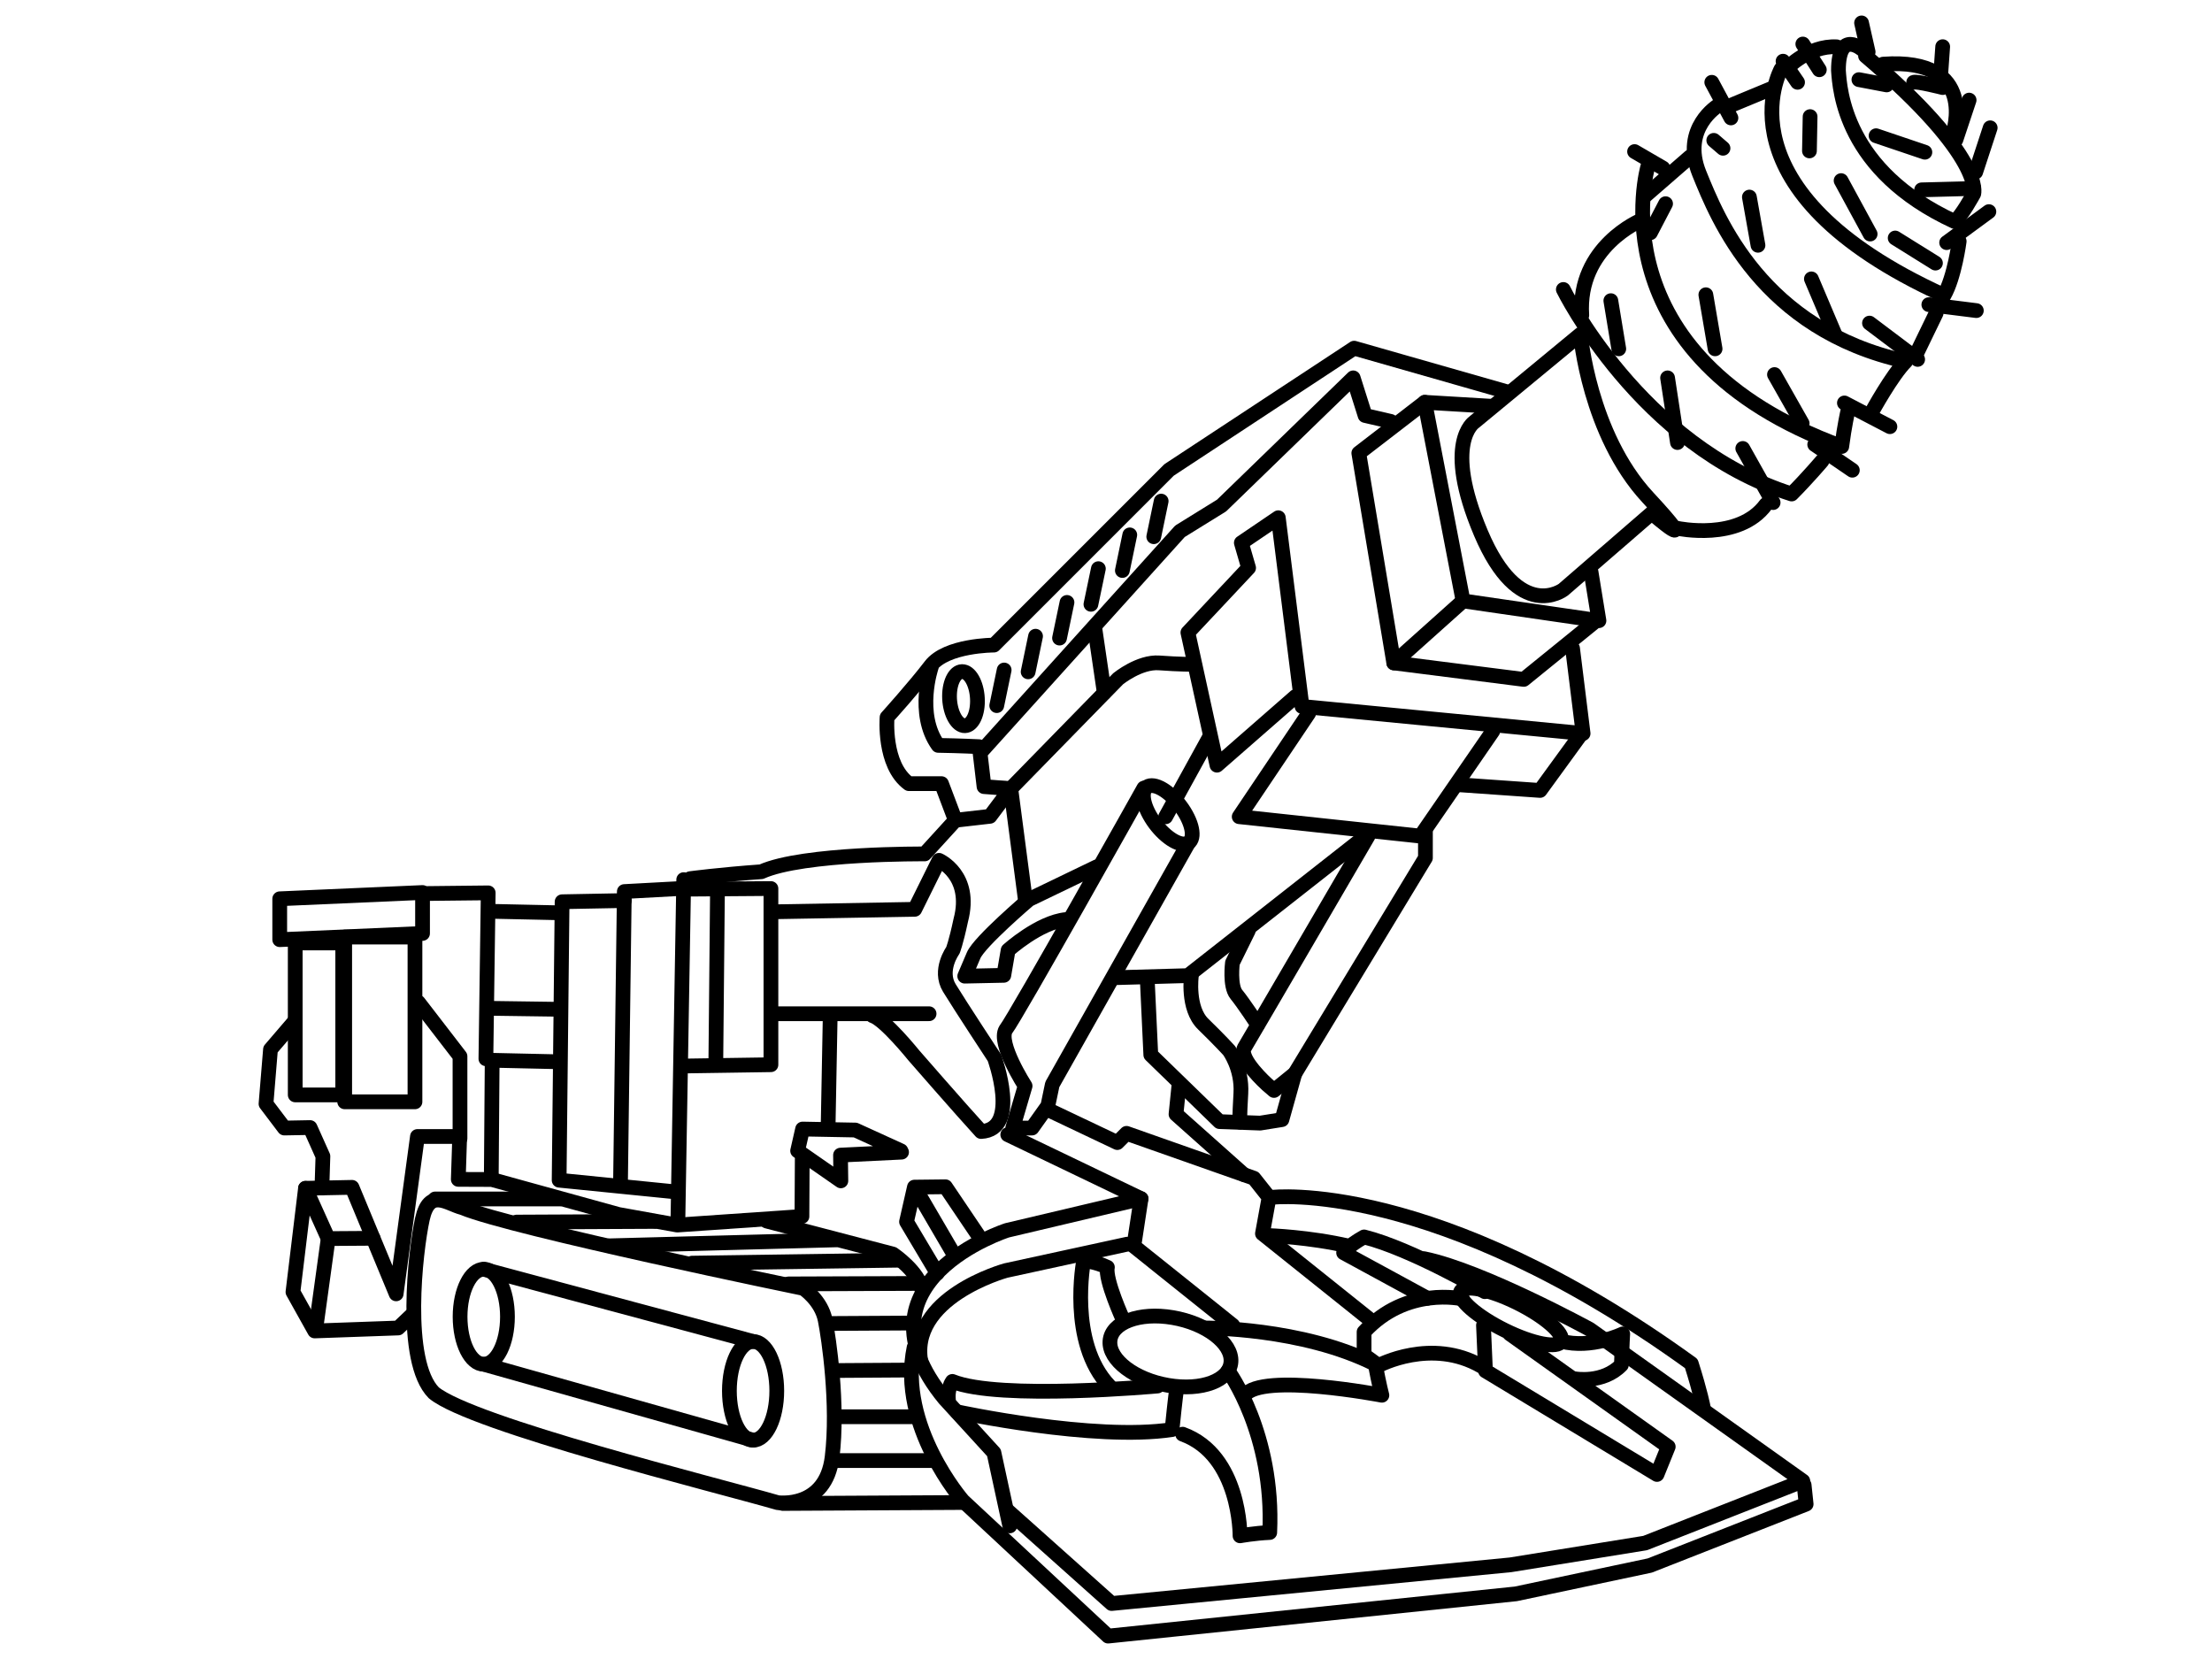 <?xml version="1.0" encoding="UTF-8"?>
<!DOCTYPE svg PUBLIC "-//W3C//DTD SVG 1.1//EN" "http://www.w3.org/Graphics/SVG/1.1/DTD/svg11.dtd">
<!-- Creator: CorelDRAW X7 -->
<svg xmlns="http://www.w3.org/2000/svg" xml:space="preserve" width="508mm" height="381mm" version="1.1" style="shape-rendering:geometricPrecision; text-rendering:geometricPrecision; image-rendering:optimizeQuality; fill-rule:evenodd; clip-rule:evenodd"
viewBox="0 0 50800 38100"
 xmlns:xlink="http://www.w3.org/1999/xlink">
 <defs>
  <style type="text/css">
   <![CDATA[
    .str1 {stroke:black;stroke-width:338.651}
    .str2 {stroke:black;stroke-width:338.651;stroke-linecap:round;stroke-linejoin:round}
    .str0 {stroke:black;stroke-width:338.651;stroke-linecap:round;stroke-linejoin:round}
    .fil1 {fill:none}
    .fil0 {fill:none;fill-rule:nonzero}
   ]]>
  </style>
 </defs>
 <g id="Layer_x0020_1">
  <g id="_822284528">
   <path class="fil0 str0" d="M23144 26058l3061 1470 -3076 727c0,0 -3651,1167 -1439,3864l1136 1242 364 1682"/>
   <polyline class="fil0 str0" points="24167,25531 25660,26240 25872,26028 28796,27058 29145,27498 28993,28331 31493,30331 "/>
   <path class="fil0 str0" d="M29205 27498c0,0 3728,-455 9637,3818 212,667 273,1000 273,1000"/>
   <path class="fil0 str0" d="M23160 34710l2369 2116 9162 -889 3091 -500 3621 -1424 -4894 -3485c0,0 -2470,-1349 -3803,-1621"/>
   <path class="fil0 str0" d="M41433 34104l46 439 -3591 1410 -3076 651 -9364 970 -3334 -3106c0,0 -1500,-1721 -1121,-3524"/>
   <polyline class="fil0 str0" points="26205,27528 26039,28619 28311,30437 "/>
   <path class="fil0 str0" d="M25887 28573l-2788 606c0,0 -2273,622 -1940,2152"/>
   <path class="fil0 str0" d="M25491 30801c-29,430 570,885 1338,1015 767,131 1413,-111 1441,-541 29,-430 -570,-885 -1338,-1016 -767,-131 -1412,112 -1441,542z"/>
   <path class="fil0 str0" d="M33544 29666c-76,176 380,572 1018,886 638,314 1217,425 1293,250 75,-176 -381,-572 -1019,-886 -638,-313 -1217,-425 -1292,-250z"/>
   <path class="fil0 str0" d="M25796 30316c0,0 -424,-924 -364,-1212 -288,-137 -545,-152 -545,-152 0,0 -364,1879 591,2879"/>
   <path class="fil0 str0" d="M26584 31831c0,0 -3637,333 -4712,-106 -122,182 -91,409 -91,409"/>
   <path class="fil0 str0" d="M21978 32422c0,0 3151,682 4939,409 76,-757 106,-939 106,-939"/>
   <path class="fil0 str0" d="M28205 31483c0,0 1061,1439 955,3712 -348,15 -682,76 -682,76 0,0 15,-1849 -1318,-2334"/>
   <path class="fil0 str0" d="M27675 30498c0,0 2227,-15 3909,833 91,485 152,712 152,712 0,0 -2758,-530 -3152,0"/>
   <polyline class="fil0 str0" points="34069,30437 34115,31483 38054,33862 38312,33225 34675,30634 "/>
   <path class="fil0 str0" d="M33585 29831c0,0 -1288,-303 -2258,758l0 530 333 242c0,0 1212,-651 2364,16"/>
   <path class="fil0 str0" d="M34100 29664c0,0 -1682,-985 -2773,-1257 -379,212 -470,363 -470,363l1924 1046"/>
   <path class="fil0 str0" d="M36160 31664c0,0 652,122 1076,-318 15,-454 31,-712 31,-712 0,0 -718,351 -1412,168"/>
   <path class="fil0 str0" d="M29145 28376c0,0 924,31 1833,243"/>
   <polyline class="fil0 str0" points="22531,28467 21713,27255 21000,27263 20819,28058 21523,29240 "/>
   <line class="fil0 str0" x1="21053" y1="27346" x2="21925" y2= "28839" />
   <line class="fil0 str0" x1="15702" y1="20201" x2="15568" y2= "28073" />
   <polyline class="fil0 str0" points="18424,26619 18417,27937 15553,28134 14204,27891 11295,27088 10525,27085 10555,26164 "/>
   <polyline class="fil0 str0" points="15614,20406 14338,20475 14250,27194 "/>
   <polyline class="fil0 str0" points="15553,27376 12841,27104 12909,20709 14337,20682 "/>
   <path class="fil0 str0" d="M36297 7678c0,0 197,2288 1545,3743 1349,1454 91,363 91,363l-2030 1758c0,0 -1015,773 -1894,-1303 -879,-2076 -152,-2546 -152,-2546l2440 -2015z"/>
   <polyline class="fil0 str0" points="34251,9330 32721,9239 33600,13800 36721,14254 36539,13133 "/>
   <polyline class="fil0 str0" points="36600,14300 34994,15603 32009,15224 31206,10406 32721,9239 "/>
   <line class="fil0 str0" x1="33600" y1="13800" x2="32009" y2= "15224" />
   <polyline class="fil0 str0" points="36115,14891 36357,16845 29902,16224 29357,11890 28508,12466 28675,13042 27281,14527 27948,17573 29751,15997 "/>
   <path class="fil0 str0" d="M34600 8996l-3501 -1000 -4250 2796 -4023 4023c0,0 -1091,0 -1454,477 -364,477 -1000,1182 -1000,1182 0,0 -91,1091 500,1523l750 0 318 841 -705 773c0,0 -2795,-23 -3750,409 -955,68 -1636,159 -1636,159"/>
   <polyline class="fil0 str0" points="31940,9678 31350,9542 31077,8678 28054,11610 27099,12201 22508,17292 22599,18065 23213,18111 22735,18747 21940,18838 "/>
   <polyline class="fil0 str0" points="34282,16792 32622,19202 28459,18756 30054,16383 "/>
   <path class="fil0 str0" d="M32736 19111l0 591 -3000 4954 -478 387 -159 -137c0,0 -659,-591 -522,-841 204,-340 2841,-4863 2841,-4863"/>
   <polyline class="fil0 str0" points="31304,19247 27281,22406 25645,22452 "/>
   <path class="fil0 str0" d="M26397 18713c203,370 558,670 791,670 233,0 257,-300 53,-670 -204,-370 -558,-671 -791,-671 -233,0 -257,301 -53,671z"/>
   <line class="fil0 str0" x1="27770" y1="16940" x2="26770" y2= "18758" />
   <path class="fil0 str0" d="M27292 19361l-3125 5545 -102 489 -364 511 -443 0 284 -966c0,0 -636,-988 -443,-1295 239,-307 3171,-5546 3171,-5546"/>
   <polyline class="fil0 str0" points="29736,24656 29440,25713 28940,25793 28008,25759 26429,24225 26349,22520 "/>
   <path class="fil0 str0" d="M27361 22406c0,0 -103,750 272,1114 375,364 591,602 591,602 0,0 307,409 273,989 -34,580 -23,659 -23,659"/>
   <path class="fil0 str0" d="M28668 21372l-364 739c0,0 -68,534 91,727 159,193 488,693 488,693"/>
   <polyline class="fil0 str0" points="27077,24906 27008,25588 28565,26975 "/>
   <polyline class="fil0 str0" points="15659,20421 17705,20406 17705,24452 15689,24482 "/>
   <line class="fil0 str0" x1="16477" y1="20467" x2="16439" y2= "24429" />
   <path class="fil0 str0" d="M17758 20940l3250 -57 557 -1125c0,0 773,341 500,1375 -114,535 -182,694 -182,694 0,0 -330,454 -80,863 250,409 1035,1603 1035,1603 0,0 602,1648 -307,1693 -478,-523 -1546,-1750 -1546,-1750 0,0 -659,-818 -943,-909"/>
   <line class="fil0 str0" x1="21337" y1="23281" x2="17769" y2= "23281" />
   <path class="fil0 str0" d="M25190 19906l-1557 750c0,0 -1136,966 -1273,1284l-204 478 897 -19 99 -576c0,0 712,-644 1333,-705"/>
   <polyline class="fil0 str0" points="20690,26429 19644,25952 18432,25929 18318,26429 19311,27119 19303,26528 20705,26460 "/>
   <polygon class="fil0 str0" points="6424,21580 9704,21437 9704,20497 6424,20641 "/>
   <polyline class="fil0 str0" points="9818,20520 11212,20505 11159,24315 "/>
   <polyline class="fil0 str0" points="12826,24384 11303,24350 11283,26997 "/>
   <polygon class="fil0 str0" points="7916,25304 9530,25304 9530,21520 7916,21520 "/>
   <polygon class="fil0 str0" points="7871,25145 6780,25145 6780,21656 7871,21656 "/>
   <polyline class="fil0 str0" points="6768,23452 6212,24100 6109,25350 6530,25906 7121,25895 7416,26554 7393,27282 8084,27268 9098,29714 9587,26100 10405,26100 "/>
   <path class="fil0 str0" d="M18451 29589c0,0 -6682,-1376 -7830,-1853 -352,-91 -761,-466 -921,262 -159,727 -454,3261 262,3988 881,728 6525,2125 7898,2523 0,0 1102,159 1250,-1045 148,-1205 -76,-2734 -159,-3148 -91,-455 -500,-727 -500,-727z"/>
   <path class="fil0 str0" d="M17610 28043l2898 758c0,0 606,409 667,833"/>
   <line class="fil0 str0" x1="22084" y1="34506" x2="17977" y2= "34528" />
   <line class="fil0 str0" x1="21394" y1="33543" x2="19190" y2= "33543" />
   <line class="fil0 str0" x1="20946" y1="32536" x2="19228" y2= "32536" />
   <line class="fil0 str0" x1="20906" y1="31464" x2="19201" y2= "31475" />
   <line class="fil0 str0" x1="21019" y1="30384" x2="19042" y2= "30395" />
   <line class="fil0 str0" x1="21076" y1="29475" x2="18110" y2= "29486" />
   <line class="fil0 str0" x1="20633" y1="28941" x2="15894" y2= "29009" />
   <line class="fil0 str0" x1="19178" y1="28475" x2="13996" y2= "28611" />
   <line class="fil0 str0" x1="11863" y1="28066" x2="15038" y2= "28051" />
   <line class="fil0 str0" x1="9992" y1="27535" x2="12856" y2= "27535" />
   <polyline class="fil0 str0" points="7393,27282 7016,27290 7537,28445 8569,28438 "/>
   <polyline class="fil0 str0" points="7016,27290 6728,29672 7227,30566 9144,30498 9439,30217 "/>
   <line class="fil0 str0" x1="7537" y1="28445" x2="7249" y2= "30536" />
   <line class="fil0 str0" x1="12860" y1="20963" x2="11280" y2= "20929" />
   <line class="fil0 str0" x1="12848" y1="23179" x2="11200" y2= "23156" />
   <path class="fil0 str0" d="M27429 15258c0,0 -352,0 -807,-34 -455,-34 -943,364 -943,364l-2466 2523 335 2556"/>
   <line class="fil0 str0" x1="25145" y1="14440" x2="25360" y2= "15906" />
   <polyline class="fil0 str0" points="36293,16883 35369,18153 33475,18020 "/>
   <line class="fil0 str0" x1="19065" y1="23384" x2="19019" y2= "25838" />
   <line class="fil0 str0" x1="38297" y1="8678" x2="38524" y2= "10163" />
   <line class="fil0 str0" x1="39176" y1="6769" x2="39388" y2= "8011" />
   <line class="fil0 str0" x1="40752" y1="8602" x2="41388" y2= "9724" />
   <line class="fil0 str0" x1="40024" y1="10299" x2="40721" y2= "11542" />
   <line class="fil0 str0" x1="41676" y1="10209" x2="42540" y2= "10799" />
   <line class="fil0 str0" x1="42358" y1="9254" x2="43403" y2= "9799" />
   <line class="fil0 str0" x1="42934" y1="7420" x2="44040" y2= "8254" />
   <line class="fil0 str0" x1="38251" y1="4678" x2="37903" y2= "5345" />
   <line class="fil0 str0" x1="38191" y1="3860" x2="37539" y2= "3481" />
   <line class="fil0 str0" x1="41600" y1="6405" x2="42146" y2= "7693" />
   <line class="fil0 str0" x1="42282" y1="4148" x2="42949" y2= "5375" />
   <line class="fil0 str0" x1="43524" y1="5466" x2="44449" y2= "6042" />
   <line class="fil0 str0" x1="44706" y1="5572" x2="45676" y2= "4860" />
   <line class="fil0 str0" x1="44297" y1="6996" x2="45388" y2= "7133" />
   <line class="fil0 str0" x1="44131" y1="4360" x2="45328" y2= "4329" />
   <line class="fil0 str0" x1="43085" y1="3117" x2="44206" y2= "3496" />
   <line class="fil0 str0" x1="42691" y1="1829" x2="43328" y2= "1950" />
   <path class="fil0 str0" d="M43949 1890c75,-30 666,121 666,121"/>
   <line class="fil0 str0" x1="45373" y1="3951" x2="45706" y2= "2935" />
   <line class="fil0 str0" x1="44919" y1="3208" x2="45222" y2= "2299" />
   <line class="fil0 str0" x1="42903" y1="1193" x2="42752" y2= "526" />
   <line class="fil0 str0" x1="41282" y1="1890" x2="40949" y2= "1405" />
   <line class="fil0 str0" x1="41782" y1="1602" x2="41403" y2= "1011" />
   <line class="fil0 str0" x1="39570" y1="3405" x2="39358" y2= "3223" />
   <line class="fil0 str0" x1="39752" y1="2708" x2="39312" y2= "1890" />
   <line class="fil0 str0" x1="41570" y1="2678" x2="41555" y2= "3466" />
   <line class="fil0 str0" x1="40176" y1="4526" x2="40373" y2= "5633" />
   <line class="fil0 str0" x1="44570" y1="1708" x2="44615" y2= "1072" />
   <path class="fil0 str0" d="M35903 6648c0,0 1757,3591 5243,4697 363,-364 697,-758 697,-758"/>
   <path class="fil0 str0" d="M37842 3829c0,0 -1257,4334 4455,6425 61,-470 137,-803 137,-803"/>
   <path class="fil0 str0" d="M37691 5057c0,0 -1470,606 -1364,2182"/>
   <path class="fil0 str0" d="M39464 2420c0,0 -864,515 -440,1561 424,1045 1440,3591 4743,4318 -318,319 -773,1152 -773,1152"/>
   <line class="fil0 str0" x1="38812" y1="3602" x2="37767" y2= "4511" />
   <path class="fil0 str0" d="M40903 1587c0,0 -1545,2788 3743,5197 242,-424 348,-1242 348,-1242"/>
   <line class="fil0 str0" x1="44464" y1="7193" x2="44009" y2= "8133" />
   <path class="fil0 str0" d="M38524 12133c0,0 1409,303 2031,-546"/>
   <line class="fil0 str0" x1="39759" y1="2416" x2="40736" y2= "2011" />
   <path class="fil0 str0" d="M42782 1147c0,0 -561,-500 -561,470 31,440 137,2303 2667,3470 152,-106 440,-636 440,-636 0,0 272,-819 -2485,-3167"/>
   <line class="fil0 str0" x1="36994" y1="6905" x2="37176" y2= "8011" />
   <path class="fil0 str0" d="M44850 3064c0,0 603,-1750 -1602,-1591"/>
   <polyline class="fil0 str0" points="9609,23020 10564,24259 10564,26145 "/>
   <line class="fil0 str0" x1="26667" y1="11508" x2="26497" y2= "12326" />
   <line class="fil0 str0" x1="25946" y1="12284" x2="25776" y2= "13102" />
   <line class="fil0 str0" x1="25225" y1="13060" x2="25054" y2= "13878" />
   <line class="fil0 str0" x1="24504" y1="13835" x2="24333" y2= "14654" />
   <line class="fil0 str0" x1="23782" y1="14611" x2="23612" y2= "15429" />
   <line class="fil0 str0" x1="23061" y1="15387" x2="22891" y2= "16205" />
   <path class="fil0 str0" d="M21387 15322c0,0 -364,1069 159,1796 500,8 939,30 939,30"/>
   <path class="fil0 str0" d="M21806 15989c1,342 145,644 322,675 177,30 321,-222 320,-564 0,-342 -144,-644 -321,-674 -178,-31 -321,221 -321,563z"/>
   <path class="fil0 str0" d="M41032 1575c0,0 500,-534 1148,-500"/>
  </g>
  <path class="fil1 str1" d="M11110 29149c301,0 544,488 544,1091 0,603 -243,1091 -544,1091 -300,0 -544,-488 -544,-1091 0,-603 244,-1091 544,-1091z"/>
  <path class="fil1 str1" d="M17295 30808c301,0 544,508 544,1134 0,626 -243,1133 -544,1133 -300,0 -544,-507 -544,-1133 0,-626 244,-1134 544,-1134z"/>
  <line class="fil1 str2" x1="11110" y1="29149" x2="17295" y2= "30808" />
  <line class="fil1 str2" x1="11110" y1="31331" x2="17295" y2= "33075" />
 </g>
</svg>
